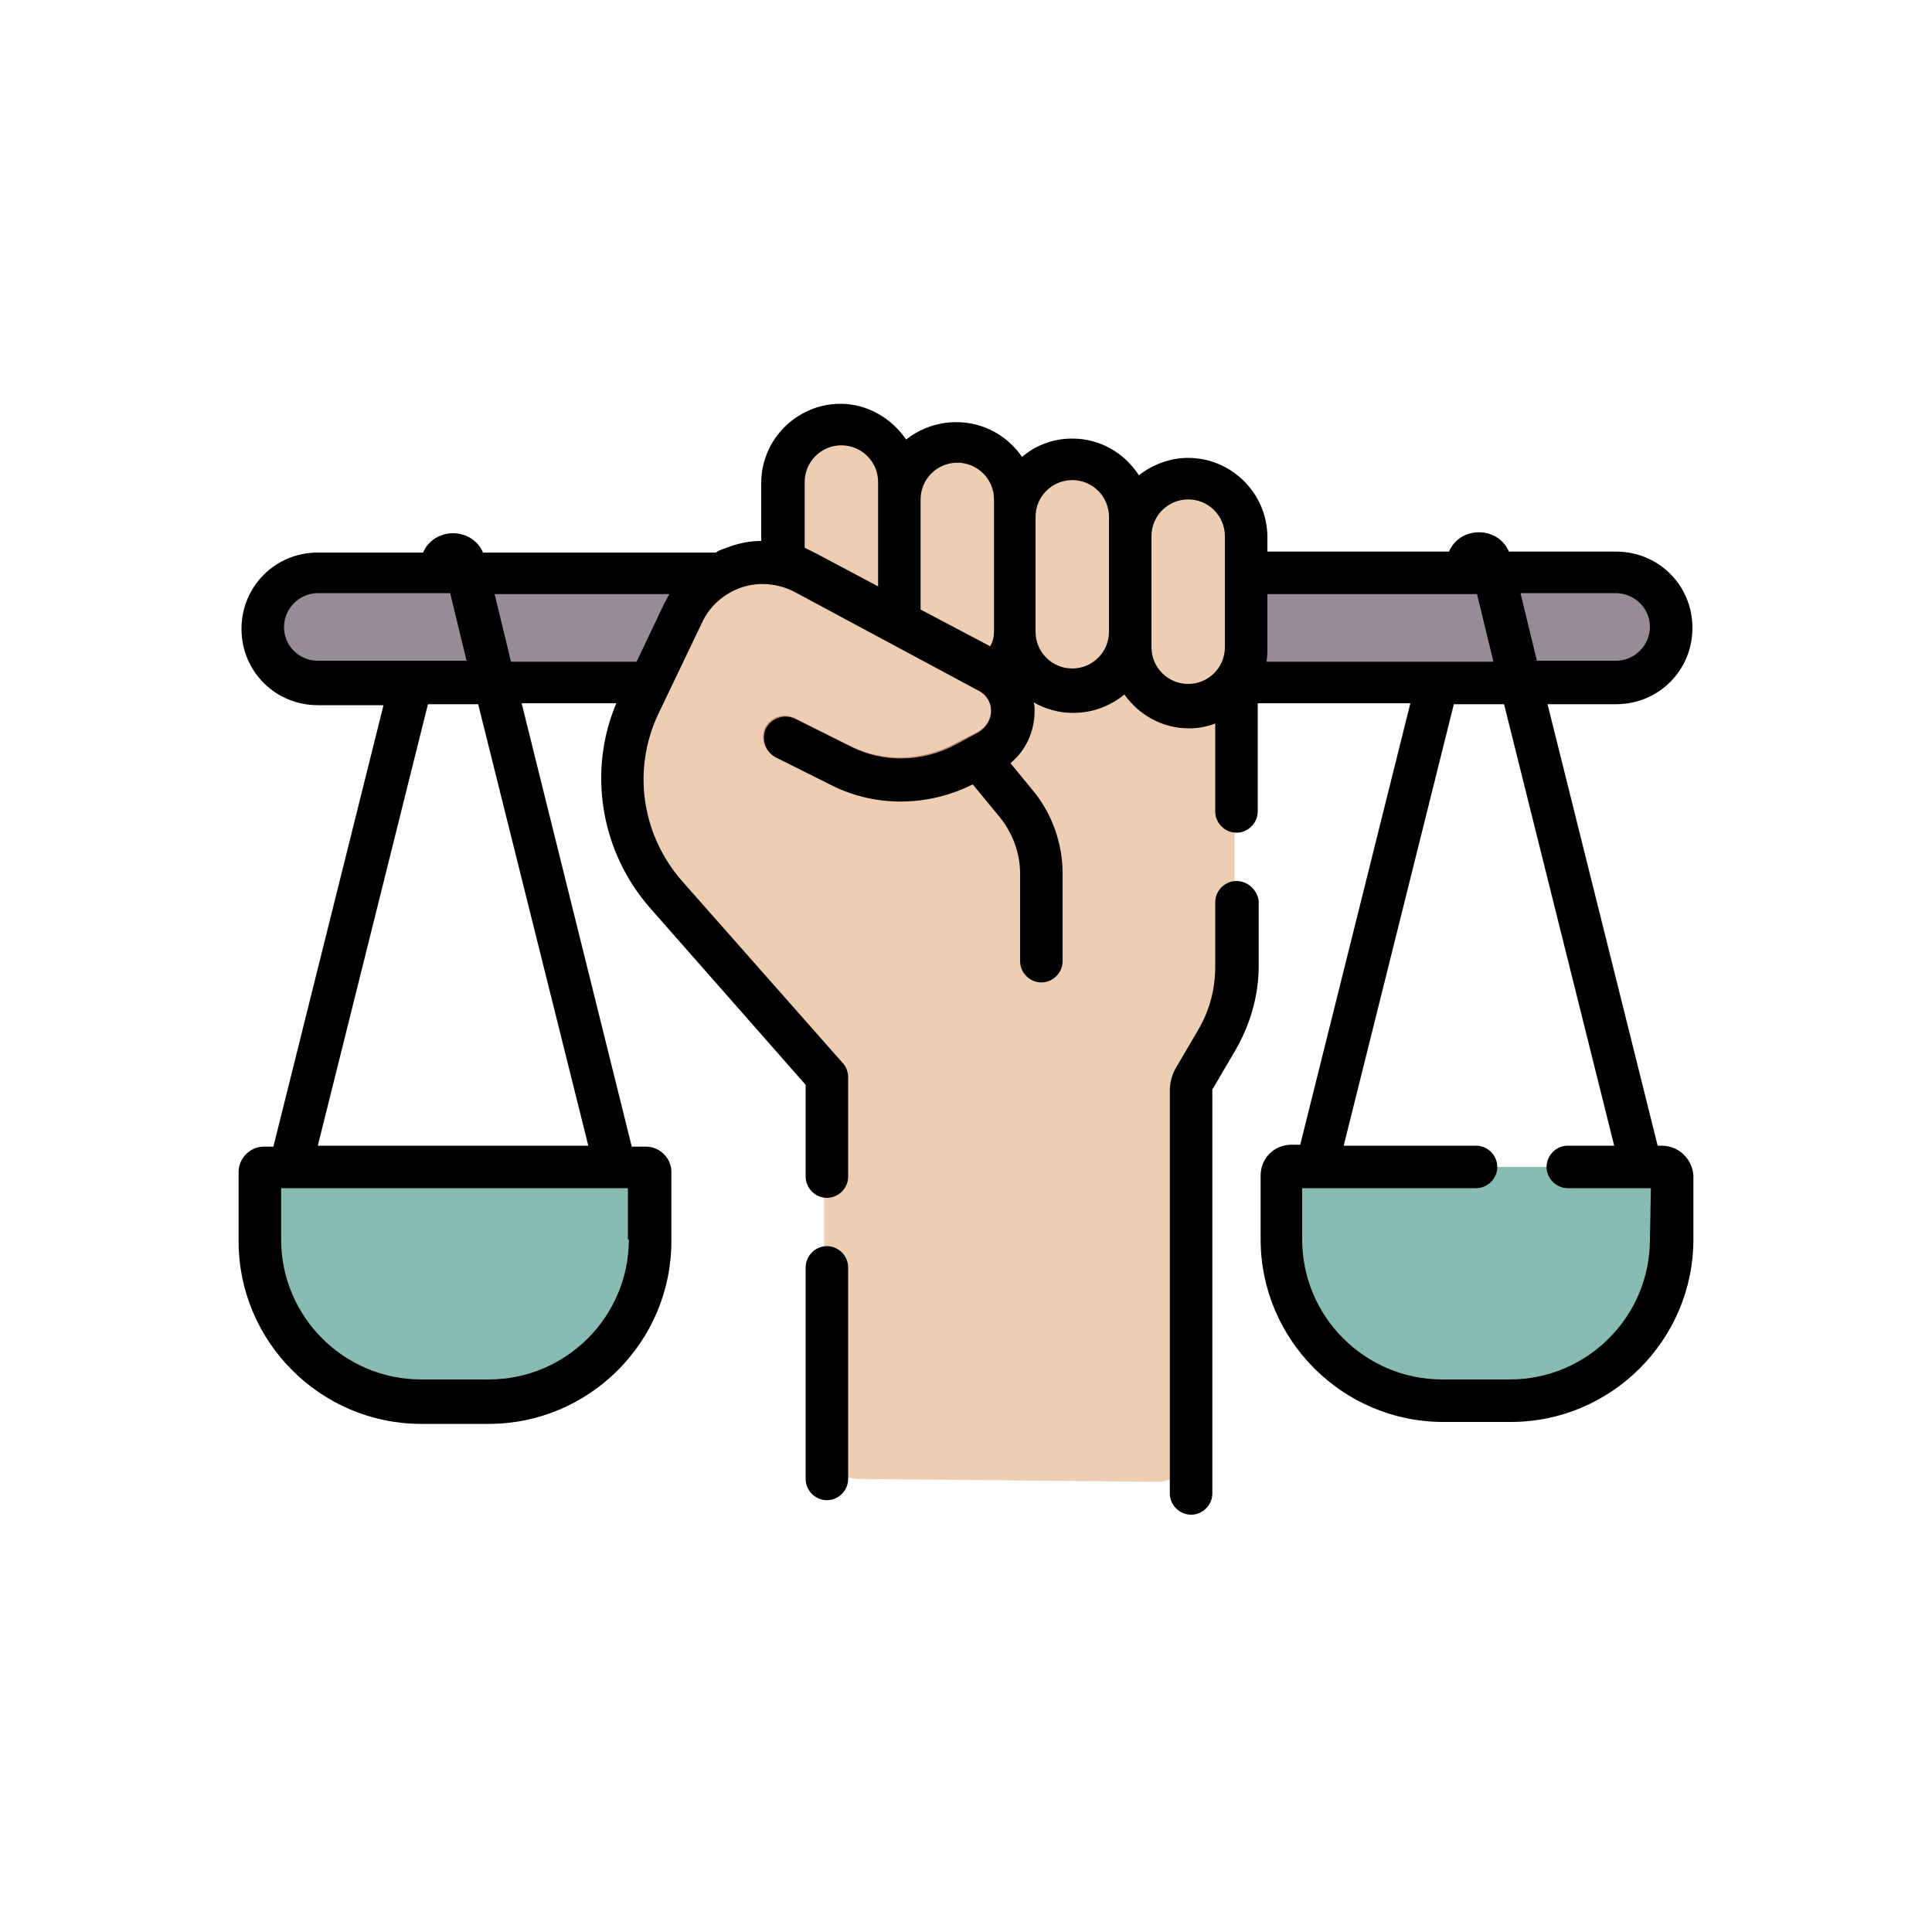 <svg xmlns="http://www.w3.org/2000/svg" xmlns:xlink="http://www.w3.org/1999/xlink" x="0px" y="0px" viewBox="0 0 200 200" style="enable-background:new 0 0 200 200;" xml:space="preserve"><style type="text/css">	.st0{fill:#FFFFFF;}	.st1{fill:none;stroke:#FFFFFF;stroke-width:2;stroke-linecap:round;stroke-linejoin:round;stroke-miterlimit:10;}	.st2{fill:#DCEAFC;}	.st3{fill:#FBF5DA;}	.st4{fill:#606060;}	.st5{fill:#EDCEB3;}	.st6{fill:#88BCB3;}	.st7{fill:#F0C9BC;}	.st8{fill:#F5DBCC;}	.st9{fill:#F5DE81;}	.st10{fill:#F1CE6B;}	.st11{fill:#A6D6F7;}	.st12{fill:#93CCF6;}	.st13{fill:#C674A1;}	.st14{fill:#C0588C;}	.st15{fill:#EDF3FF;}	.st16{fill:#DFE8F9;}	.st17{fill:#96CE91;}	.st18{fill:#90B4FB;}	.st19{fill:#E9A66E;}	.st20{fill:#F2D2B4;}	.st21{fill:#C28678;}	.st22{fill:#958C96;}	.st23{fill-rule:evenodd;clip-rule:evenodd;fill:#EDCEB3;}	.st24{fill-rule:evenodd;clip-rule:evenodd;fill:#5C5D60;}	.st25{fill-rule:evenodd;clip-rule:evenodd;fill:#88BCB3;}	.st26{fill-rule:evenodd;clip-rule:evenodd;}	.st27{fill-rule:evenodd;clip-rule:evenodd;fill:#FBF5DA;}	.st28{fill-rule:evenodd;clip-rule:evenodd;fill:#E3E6E9;}	.st29{fill-rule:evenodd;clip-rule:evenodd;fill:#A9ADB8;}	.st30{fill-rule:evenodd;clip-rule:evenodd;fill:#F3F5F7;}	.st31{fill:#544F56;}	.st32{fill:#EAAD9C;}	.st33{fill:#F1CCBD;}	.st34{fill:#F5DDCD;}	.st35{fill:#F1EFF1;}	.st36{fill:#DFDCE0;}	.st37{fill:#F6DF7D;}	.st38{fill:#F2CF64;}	.st39{fill-rule:evenodd;clip-rule:evenodd;fill:#F1CE6B;}	.st40{fill:#C4CEE5;}	.st41{fill:#BE8C7A;}	.st42{fill:#DCE4EF;}	.st43{fill:#27457B;}	.st44{fill:#355CB7;}	.st45{fill:#5C5D60;}	.st46{fill:#3B3B3B;}	.st47{fill:#808080;}	.st48{fill:#FFFFFF;stroke:#FFFFFF;stroke-width:3.514;stroke-linecap:round;stroke-linejoin:round;stroke-miterlimit:10;}	.st49{fill:none;stroke:#7739FF;stroke-width:1.5;stroke-linecap:round;stroke-linejoin:round;stroke-miterlimit:10;}	.st50{fill:#FFFFFF;stroke:#FFFFFF;stroke-width:3.058;stroke-linecap:round;stroke-linejoin:round;stroke-miterlimit:10;}	.st51{fill:#7739FF;stroke:#7739FF;stroke-width:3.058;stroke-linecap:round;stroke-linejoin:round;stroke-miterlimit:10;}	.st52{fill:none;stroke:#FFFFFF;stroke-width:1.536;stroke-miterlimit:10;}	.st53{fill:#FFFFFF;stroke:#FFFFFF;stroke-width:1.536;stroke-miterlimit:10;}	.st54{fill:#7739FF;stroke:#7739FF;stroke-width:3.691;stroke-linecap:round;stroke-linejoin:round;stroke-miterlimit:10;}	.st55{fill:none;stroke:#FFFFFF;stroke-width:1.854;stroke-miterlimit:10;}	.st56{fill:#FFFFFF;stroke:#FFFFFF;stroke-width:1.854;stroke-miterlimit:10;}	.st57{fill:#7739FF;stroke:#7739FF;stroke-width:3.768;stroke-linecap:round;stroke-linejoin:round;stroke-miterlimit:10;}	.st58{fill:#FFFFFF;stroke:#FFFFFF;stroke-width:1.536;stroke-linecap:round;stroke-linejoin:round;stroke-miterlimit:10;}	.st59{fill:#2A2A2A;}</style><g id="BACKGROUND">	<g>		<g>			<g>				<g id="XMLID_00000090976426059428896490000004720013811735367083_">					<g>						<path class="st21" d="M99.2,65.4c0,6.5,5.3,11.9,11.9,11.9c1.6,0,3.2-0.3,4.6-0.9c2,1.6,4.6,2.6,7.4,2.6       c1.8,0,3.4-0.4,4.9-1.1v-20H99.2L99.2,65.4L99.2,65.4z"></path>						<path class="st21" d="M109.7,79.2l-0.4-0.5c0.9-1.6,1.4-3.5,1.4-5.4c0-1.9-0.6-3.7-1.5-5.3c-1-1.6-2.3-2.9-4-3.8l-12-6.5h-1.9       v46.6h7.9c7.9,0,14.4-6.3,14.5-14.2c0,0,0,0,0,0C113.7,86.2,112.3,82.3,109.7,79.2L109.7,79.2z"></path>						<g>							<path class="st22" d="M85.4,59.3H32.9c-3.1,0-5.7,2.5-5.7,5.7c0,3.1,2.5,5.7,5.7,5.7h52.4L85.4,59.3L85.4,59.3z"></path>							<path class="st22" d="M167.4,59.3H123v11.4h44.3c3.1,0,5.7-2.5,5.7-5.7C173,61.8,170.5,59.3,167.4,59.3L167.4,59.3z"></path>						</g>						<path class="st21" d="M85.4,61.6V48.7c0-1.8,1.6-3.9,3.9-4.8c-0.7-0.3-1.5-0.4-2.2-0.4c-3.6,0-6.5,2.9-6.5,5.3v12.8       c0,4.7,2.9,7.7,6.5,7.7c0.9,0,1.8-0.2,2.5-0.5C87.1,67.9,85.4,65.3,85.4,61.6L85.4,61.6z"></path>					</g>				</g>				<path class="st5" d="M129,55.5c0-1.7-0.7-3.2-1.8-4.2c-1.1-1.1-2.6-1.8-4.2-1.8c-3.3,0-6,2.7-6,6v-2c0-1.7-0.7-3.2-1.8-4.2     c-1.1-1.1-2.6-1.8-4.2-1.8c-3.3,0-6,2.7-6,6V53v-2c0-1.7-0.7-3.2-1.8-4.2c-1.1-1.1-2.6-1.8-4.2-1.8c-2.6,0-4.7,1.6-5.6,3.9     c-0.2-1.4-0.9-2.6-1.8-3.5c-1.2-1.2-2.8-1.9-4.6-1.9c-3.6,0-6.5,2.9-6.5,5.3v9.4c-0.6-0.1-1.1-0.2-1.7-0.1c-0.1,0-0.2,0-0.3,0     c-0.3,0-0.6,0-0.9,0.1c-2.9,0.4-5.5,2.2-6.9,5.1l-4.5,9.4c-3.2,6.6-2.1,14.4,2.7,19.8l16.4,18.6l0,0.3l0,38.4     c0.2,1.8,1.7,3.2,3.4,3.3l0.3,0l10.6,0.1l0,0l20.2,0.2c1.8,0,3.3-1.4,3.3-3.2v-37.4c0-0.4,0.1-0.8,0.3-1.2l2.4-4.1     c1.3-2.3,2-4.9,2-7.6V70.4c0.7-1,1.1-2.1,1.1-3.4V55.5z"></path>			</g>			<g>				<path class="st21" d="M103.4,67.5l-19-10.2l-1.5-0.8v5l18.4,9.9c0.8,0.4,1.3,1.2,1.3,2.1c0,0.9-0.5,1.7-1.3,2.2l-2.5,1.3     c-3.4,1.8-7.4,1.9-10.8,0.2l-5.8-2.9c-1.1-0.5-2.4-0.1-3,1c-0.5,1.1-0.1,2.4,1,3l5.8,2.9c2.3,1.1,4.7,1.7,7.2,1.7     c2.6,0,5.3-0.6,7.7-1.9l2.5-1.3c2.3-1.2,3.6-3.6,3.6-6.1C107,70.9,105.6,68.6,103.4,67.5z"></path>			</g>			<g>				<g>					<path class="st6" d="M50.6,145h-7c-9.2,0-16.7-7.5-16.7-16.7V123c0-1.3,1-2.3,2.3-2.3H65c1.3,0,2.3,1,2.3,2.3v5.3      C67.3,137.5,59.8,145,50.6,145z"></path>				</g>				<g>					<path class="st6" d="M149.4,145h7c9.2,0,16.7-7.5,16.7-16.7v-5.7c0-1-0.8-1.8-1.8-1.8h-36.7c-1,0-1.8,0.8-1.8,1.8v5.7      C132.7,137.5,140.2,145,149.4,145z"></path>				</g>			</g>		</g>		<g>			<path d="M85.6,129c-1.2,0-2.2,1-2.2,2.2v21.9c0,1.2,1,2.2,2.2,2.2c1.2,0,2.2-1,2.2-2.2v-21.9C87.8,130,86.8,129,85.6,129z"></path>			<path d="M128,91.2c-1.2,0-2.2,1-2.2,2.2v6.7c0,2.3-0.6,4.5-1.7,6.4l-2.4,4.1c-0.4,0.7-0.6,1.5-0.6,2.3v41.7c0,1.2,1,2.2,2.2,2.2    c1.2,0,2.2-1,2.2-2.2v-41.7c0,0,0,0,0-0.1l2.4-4.1c1.5-2.6,2.4-5.6,2.4-8.7v-6.7C130.2,92.2,129.2,91.2,128,91.2L128,91.2z"></path>			<path d="M172,118.6h-0.4l-11.4-45.7h7.1c4.4,0,7.9-3.5,7.9-7.9c0-4.4-3.5-7.9-7.9-7.9h-11.1c-0.5-1.2-1.7-2-3.1-2    c-1.4,0-2.6,0.8-3.1,2h-18.8v-1.5c0-4.5-3.7-8.2-8.2-8.2c-1.9,0-3.7,0.7-5.1,1.8c-1.5-2.3-4-3.8-6.9-3.8c-2,0-3.8,0.7-5.2,1.9    c-1.5-2.2-4-3.6-6.8-3.6c-2,0-3.8,0.7-5.2,1.8c-1.5-2.2-4-3.7-6.8-3.7c-4.5,0-8.2,3.7-8.2,8.2v6c-1.1,0-2.2,0.2-3.3,0.6    c-0.5,0.2-1,0.3-1.4,0.6H50c-0.5-1.2-1.7-2-3.1-2c0,0,0,0,0,0c-1.4,0-2.6,0.8-3.1,2H32.9c-4.4,0-7.9,3.5-7.9,7.9    c0,4.4,3.5,7.9,7.9,7.9h6.8l-11.4,45.7h-1c-1.4,0-2.6,1.2-2.6,2.6v7.2c0,10.4,8.5,18.9,18.9,18.9h7c10.4,0,18.9-8.5,18.9-18.9    v-7.2c0-1.4-1.2-2.6-2.6-2.6h-1.5L54,72.8h9.8c-3,7.1-1.6,15.4,3.5,21.2l16.1,18.3v9.5c0,1.2,1,2.2,2.2,2.2s2.2-1,2.2-2.2v-10.3    c0-0.5-0.2-1.1-0.6-1.5L70.6,91.2c-4.2-4.8-5.2-11.6-2.4-17.4l4.5-9.4c0.8-1.7,2.3-3,4.1-3.6c1.8-0.6,3.8-0.4,5.5,0.5l19,10.2    c0.8,0.4,1.3,1.2,1.3,2.1c0,0.9-0.5,1.7-1.3,2.2l-1.1,0.6c0,0,0,0,0,0l-1.3,0.7c-3.4,1.8-7.4,1.9-10.8,0.2l-5.8-2.9    c-1.1-0.5-2.4-0.1-3,1c-0.5,1.1-0.1,2.4,1,3l5.8,2.9c4.6,2.3,10,2.2,14.6-0.1l2.8,3.4c1.3,1.6,2.1,3.7,2.1,5.8v9.1    c0,1.2,1,2.2,2.2,2.2s2.2-1,2.2-2.2v-9.1c0-3.1-1.1-6.2-3.1-8.6l-2.3-2.8c1.6-1.3,2.5-3.3,2.5-5.4c0-0.3,0-0.6-0.1-0.9    c1.2,0.7,2.6,1.1,4.1,1.1c2,0,3.8-0.7,5.3-1.9c1.5,2.1,3.9,3.5,6.7,3.5c1,0,1.9-0.2,2.7-0.5V84c0,1.2,1,2.2,2.2,2.2    s2.2-1,2.2-2.2V72.8H146l-11.4,45.7h-0.9c-1.8,0-3.2,1.4-3.2,3.2v6.6c0,10.4,8.5,18.9,18.9,18.9h7c10.4,0,18.9-8.5,18.9-18.9    v-6.6C175.2,120,173.8,118.6,172,118.6L172,118.6z M29.4,64.9c0-1.9,1.6-3.5,3.5-3.5h13.7l1.7,7H32.9    C31,68.4,29.4,66.9,29.4,64.9z M65.1,128.3c0,8-6.5,14.5-14.5,14.5h-7c-8,0-14.5-6.5-14.5-14.5V123h35.9V128.3z M60.9,118.6H32.9    l11.4-45.7h5.2L60.9,118.6z M51.2,61.5h18.1c-0.2,0.3-0.3,0.6-0.5,0.9l-2.9,6.1h-13L51.2,61.5z M170.8,64.9    c0,1.9-1.6,3.5-3.5,3.5h-8.2l-1.7-7h10C169.3,61.5,170.8,63,170.8,64.9z M152.9,61.5l1.7,7h-23.5c0.1-0.5,0.1-1,0.1-1.5v-5.5    H152.9z M83.3,56.7v-6.8c0-2.1,1.7-3.8,3.8-3.8c2.1,0,3.8,1.7,3.8,3.8v10.8l-6.4-3.4C84.1,57.1,83.7,56.9,83.3,56.7z M95.3,63.1    V51.7c0-2.1,1.7-3.8,3.8-3.8c2.1,0,3.8,1.7,3.8,3.8v13.6c0,0.6-0.1,1.1-0.4,1.6L95.3,63.1z M114.8,65.4c0,2.1-1.7,3.8-3.8,3.8    c-2.1,0-3.8-1.7-3.8-3.8V53.5c0-2.1,1.7-3.8,3.8-3.8c2.1,0,3.8,1.7,3.8,3.8V65.4z M123,70.8c-2.1,0-3.8-1.7-3.8-3.8V55.5    c0-2.1,1.7-3.8,3.8-3.8c2.1,0,3.8,1.7,3.8,3.8V67C126.8,69.1,125.1,70.8,123,70.8z M170.8,128.3c0,8-6.5,14.5-14.5,14.5h-7    c-8,0-14.5-6.5-14.5-14.5V123h18c1.2,0,2.2-1,2.2-2.2c0-1.2-1-2.2-2.2-2.2h-13.7l11.4-45.7h5.2l11.4,45.7h-4.8    c-1.2,0-2.2,1-2.2,2.2c0,1.2,1,2.2,2.2,2.2h8.6L170.8,128.3z"></path>		</g>	</g></g><g id="OBJECTS"></g></svg>